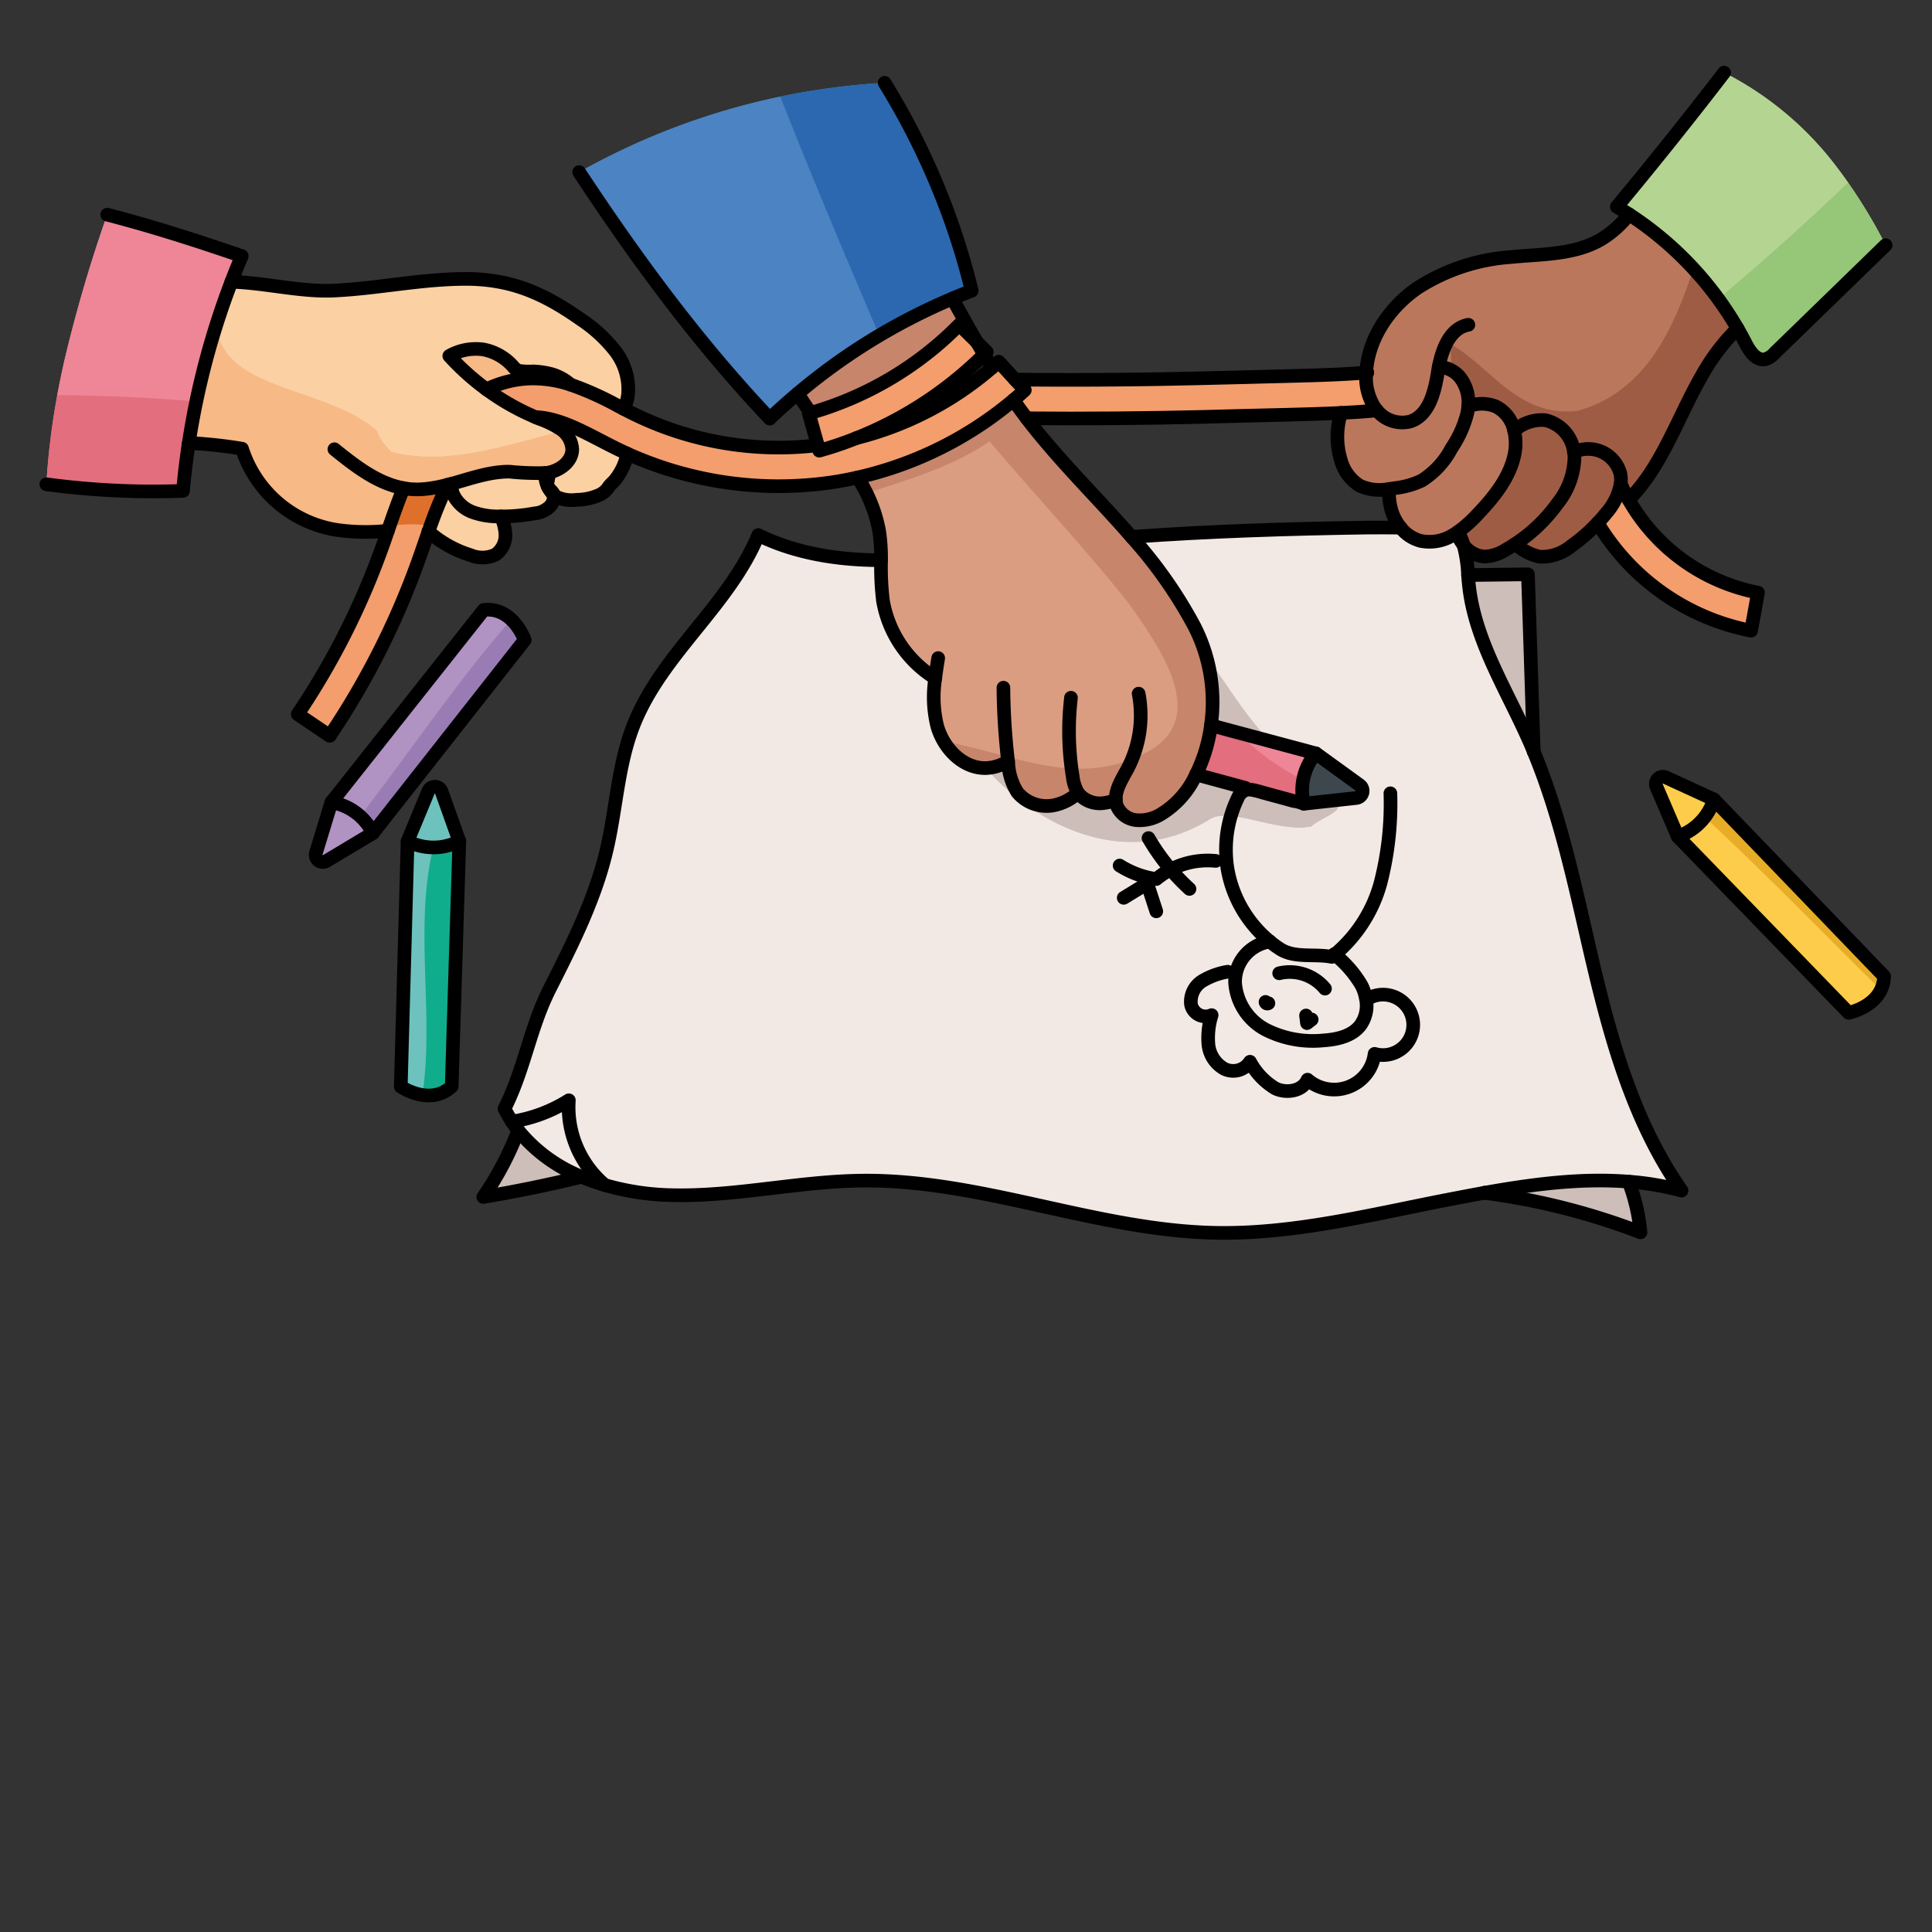 <svg id="Layer_1" data-name="Layer 1" xmlns="http://www.w3.org/2000/svg" width="100mm" height="100mm" viewBox="0 0 283.465 283.465">
  <rect x="0" y="0" width="283.465" height="283.465" fill="#333333" stroke="none"/>
  <g>
    <g>
      <path d="M244.432,114.063l7.03,3.23a8.323,8.323,0,0,1-5.3,5.43l-3.13-7.3A1.045,1.045,0,0,1,244.432,114.063Z" fill="#fecc4b"/>
      <path d="M276.432,143.233v.04c-.14,4.32-5.2,5.33-5.2,5.33l-25.07-25.87v-.01a8.323,8.323,0,0,0,5.3-5.43Z" fill="#fecc4b"/>
      <path d="M54.712,122.233v.01l-6.81,4.08a1.049,1.049,0,0,1-1.54-1.21l2.26-7.4A8.306,8.306,0,0,1,54.712,122.233Z" fill="#b092c3"/>
      <path d="M76.982,93.913l-22.27,28.32a8.306,8.306,0,0,0-6.09-4.52l22.34-28.22a.09.09,0,0,1,.05-.01C75.3,89.033,76.982,93.913,76.982,93.913Z" fill="#b092c3"/>
      <path d="M67.392,123.423l-1.12,35.98-.03.03c-3.18,2.92-7.44,0-7.44,0l1-36.01A8.341,8.341,0,0,0,67.392,123.423Z" fill="#6dc2be"/>
      <path d="M64.792,116.133l2.6,7.29a8.341,8.341,0,0,1-7.59,0l3.04-7.34A1.042,1.042,0,0,1,64.792,116.133Z" fill="#6dc2be"/>
      <path d="M199.492,115.193a1.047,1.047,0,0,1-.5,1.89l-7.69.84h-.01a8.371,8.371,0,0,1,1.76-7.38l.01-.01Z" fill="#3d474e"/>
      <path d="M177.672,106.423l15.38,4.12a8.371,8.371,0,0,0-1.76,7.38,6.348,6.348,0,0,0-1.53-.41c-1.52-.42-3.05-.83-4.58-1.25a12.988,12.988,0,0,0-1.52-.38,2.071,2.071,0,0,0-.91.05l-.02-.33c-2.23-.61-4.72-1.28-7.25-1.97.14-.28.28-.56.4-.85A23.1,23.1,0,0,0,177.672,106.423Z" fill="#ee8697"/>
      <path d="M269.322,24.293a74.869,74.869,0,0,1,7.34,11.68q-8.13,7.92-16.26,15.8a2.946,2.946,0,0,1-1.43.94c-1.3.25-2.25-1.16-2.85-2.34-.38-.74-.78-1.47-1.19-2.18a49.832,49.832,0,0,0-15.92-16.75c-.59-.38-1.19-.75-1.79-1.11q8.055-9.69,15.74-19.68A47.94,47.94,0,0,1,269.322,24.293Z" fill="#b4d491"/>
      <path d="M257.932,86.953l-1.01,5.58a33.7,33.7,0,0,1-22.42-15.64,1.4,1.4,0,0,1-.1-.16q.675-.7,1.29-1.47a8.937,8.937,0,0,0,2.1-4.31,24.327,24.327,0,0,0,1.19,2.4A27.921,27.921,0,0,0,257.932,86.953Z" fill="#f39e6c"/>
      <path d="M211.092,53.833c-.05.25-.09.5-.13.75-.46,2.9-1.29,6.4-4.1,7.27a4.779,4.779,0,0,1-4.83-1.63c-.11-.13-.22-.27-.32-.41a8.125,8.125,0,0,1-1.26-5.03.789.789,0,0,1,.15-.12.757.757,0,0,0-.15.01c.01-.18.02-.35.04-.53.46-4.81,3.5-9.13,7.47-11.88a29,29,0,0,1,13.6-4.54c4.58-.46,9.47-.29,13.43-2.65a14.973,14.973,0,0,0,4.02-3.63,49.832,49.832,0,0,1,15.92,16.75,30.263,30.263,0,0,0-5.22,6.87c-2.56,4.45-4.41,9.3-7.14,13.65a29.2,29.2,0,0,1-3.59,4.64,24.327,24.327,0,0,1-1.19-2.4,4.488,4.488,0,0,0-.05-1.46,4.856,4.856,0,0,0-4.64-3.62,5.389,5.389,0,0,0-2.17.43,5.463,5.463,0,0,0-4.21-4.65,6.019,6.019,0,0,0-4.56,1.55,5.094,5.094,0,0,0-2.68-3.56,5.407,5.407,0,0,0-4.07,0,5.932,5.932,0,0,0-1.24-4.33A4.227,4.227,0,0,0,211.092,53.833Z" fill="#bb775c"/>
      <path d="M168.322,129.623c.04-.03.09-.05.13-.08-.12.06-.04-.09-.16-.03C168.3,129.553,168.312,129.583,168.322,129.623Zm14.43-13.69a2.071,2.071,0,0,1,.91-.05,12.988,12.988,0,0,1,1.52.38c1.53.42,3.06.83,4.58,1.25a6.348,6.348,0,0,1,1.53.41h.01l7.69-.84a1.047,1.047,0,0,0,.5-1.89l-6.43-4.66-.01.01-15.38-4.12a24.4,24.4,0,0,0-2.38-14.43,66.2,66.2,0,0,0-9.27-13.22c11.51-.84,23.05-1.19,34.59-1.37,1.62-.02,3.25,0,4.89.01a5.544,5.544,0,0,0,2.94,1.95,6.528,6.528,0,0,0,4.69-.83,6.652,6.652,0,0,0,.63-.39.71.71,0,0,0,.14-.1,7.444,7.444,0,0,1,.8,1.79.527.527,0,0,1,.03.12v.01a19.833,19.833,0,0,1,.66,4.41c.03.39.06.78.1,1.17.77,8.17,5.4,15.37,8.74,22.87.28.62.54,1.23.8,1.86v.01c4.22,10.19,6.33,21.14,8.88,31.88,2.71,11.4,6.08,22.92,12.81,32.52a41.675,41.675,0,0,0-7.76-1.31c-6.99-.56-14.18.39-21.19,1.64h-.01q-2.685.495-5.33,1.01c-11.26,2.18-22.52,5.06-33.98,4.86-17.5-.31-34.33-7.81-51.83-7.66-9.54.08-18.98,2.43-28.51,2.12a38.042,38.042,0,0,1-9.37-1.47,14.954,14.954,0,0,1-5.28-12.44,21.881,21.881,0,0,1-8.35,3.13,17.674,17.674,0,0,1-1.09-1.9c2.95-5.84,3.7-11.78,6.65-17.62,3.3-6.53,6.63-13.13,8.31-20.25,1.45-6.12,1.67-12.57,3.98-18.42,4.13-10.47,13.98-17.46,18.29-27.87,5.55,2.73,11.83,3.68,18.02,3.69a40.816,40.816,0,0,0,.28,5.95,16.683,16.683,0,0,0,7.67,11.36,17.743,17.743,0,0,0,.3,7.08c.94,3.25,3.78,6.2,7.15,6.11a6.562,6.562,0,0,0,3.23-1.01c.01.08.02.17.03.25a8.854,8.854,0,0,0,1.34,4.32,5.564,5.564,0,0,0,5.79,1.8,7.43,7.43,0,0,0,3.1-1.72c.02.02.03.05.05.07a4.1,4.1,0,0,0,3.87,1.4,7.106,7.106,0,0,0,1.63-.42,2.651,2.651,0,0,0,.2.95,3.466,3.466,0,0,0,2.81,2,6.021,6.021,0,0,0,3.48-.79,13.139,13.139,0,0,0,5.28-5.91c2.53.69,5.02,1.36,7.25,1.97Zm3.56,22.21a5.832,5.832,0,0,0-4.98,4.73l-1.2-.3a10.583,10.583,0,0,0-3.74,1.37,3.569,3.569,0,0,0-1.65,3.41,2.19,2.19,0,0,0,3.03,1.59,11.151,11.151,0,0,0-.47,4.32,4.6,4.6,0,0,0,2.28,3.53,2.942,2.942,0,0,0,3.82-1.01,10.152,10.152,0,0,0,3.72,3.91c1.65.79,4.01.39,4.72-1.28a5.983,5.983,0,0,0,9.84-3.79,4.433,4.433,0,1,0-.79-8.2l-.49.08a6.6,6.6,0,0,0-.63-1.91,16.262,16.262,0,0,0-3.94-4.54c-.14.12-.28.23-.43.34-2.56-.5-5.42.24-7.61-1.17a15.41,15.41,0,0,1-1.47-1.08Z" fill="#f2e9e4"/>
      <path d="M238.962,173.373a28.118,28.118,0,0,1,1.73,7.44,99.1,99.1,0,0,0-22.92-5.8C224.782,173.763,231.972,172.813,238.962,173.373Z" fill="#f2e9e4"/>
      <path d="M237.742,69.493a4.488,4.488,0,0,1,.05,1.46,8.937,8.937,0,0,1-2.1,4.31q-.615.765-1.29,1.47c-.13.15-.26.29-.4.43h-.01a24.271,24.271,0,0,1-3.41,2.91,6.774,6.774,0,0,1-4.68,1.61,7.827,7.827,0,0,1-3.18-1.53c-.15-.1-.3-.21-.45-.31a23.591,23.591,0,0,0,6.24-5.96,11.228,11.228,0,0,0,2.5-6.86,5.873,5.873,0,0,0-.08-.72,5.389,5.389,0,0,1,2.17-.43A4.856,4.856,0,0,1,237.742,69.493Z" fill="#bb775c"/>
      <path d="M231.012,67.023a11.228,11.228,0,0,1-2.5,6.86,23.591,23.591,0,0,1-6.24,5.96c-.46.3-.92.58-1.4.85a5.973,5.973,0,0,1-3.14.97,4.2,4.2,0,0,1-3-1.7v-.01a.527.527,0,0,0-.03-.12,7.444,7.444,0,0,0-.8-1.79,18.89,18.89,0,0,0,2.95-2.64c2.43-2.56,4.77-5.47,5.4-8.95a7.913,7.913,0,0,0-.09-3.25,6.019,6.019,0,0,1,4.56-1.55,5.463,5.463,0,0,1,4.21,4.65A5.873,5.873,0,0,1,231.012,67.023Z" fill="#bb775c"/>
      <path d="M224.182,84.263q.42,13,.85,26.01c-.26-.63-.52-1.24-.8-1.86-3.34-7.5-7.97-14.7-8.74-22.87-.04-.39-.07-.78-.1-1.17C218.322,84.333,221.252,84.3,224.182,84.263Z" fill="#f2e9e4"/>
      <path d="M222.162,63.2a7.913,7.913,0,0,1,.09,3.25c-.63,3.48-2.97,6.39-5.4,8.95a18.89,18.89,0,0,1-2.95,2.64.71.71,0,0,1-.14.1,6.652,6.652,0,0,1-.63.39,6.528,6.528,0,0,1-4.69.83,5.544,5.544,0,0,1-2.94-1.95,7.168,7.168,0,0,1-1.37-2.64,9.7,9.7,0,0,1-.33-3.03c.33-.04.65-.09.97-.14a12.315,12.315,0,0,0,3.82-1.09,12.319,12.319,0,0,0,4.38-4.75,16.109,16.109,0,0,0,2.3-5.11,6.818,6.818,0,0,0,.14-1.01,5.407,5.407,0,0,1,4.07,0A5.094,5.094,0,0,1,222.162,63.2Z" fill="#bb775c"/>
      <path d="M214.172,55.313a5.932,5.932,0,0,1,1.24,4.33,6.818,6.818,0,0,1-.14,1.01,16.109,16.109,0,0,1-2.3,5.11,12.319,12.319,0,0,1-4.38,4.75,12.315,12.315,0,0,1-3.82,1.09c-.32.05-.64.1-.97.14a7.067,7.067,0,0,1-4.28-.47,6.385,6.385,0,0,1-2.83-3.91,11.687,11.687,0,0,1,.07-6.78c1.75-.08,3.51-.2,5.27-.36a4.779,4.779,0,0,0,4.83,1.63c2.81-.87,3.64-4.37,4.1-7.27.04-.25.08-.5.13-.75A4.227,4.227,0,0,1,214.172,55.313Z" fill="#bb775c"/>
      <path d="M207.332,149.943a4.65,4.65,0,0,1-5.65,4.68,5.983,5.983,0,0,1-9.84,3.79c-.71,1.67-3.07,2.07-4.72,1.28a10.152,10.152,0,0,1-3.72-3.91,2.942,2.942,0,0,1-3.82,1.01,4.6,4.6,0,0,1-2.28-3.53,11.151,11.151,0,0,1,.47-4.32,2.19,2.19,0,0,1-3.03-1.59,3.569,3.569,0,0,1,1.65-3.41,10.583,10.583,0,0,1,3.74-1.37l1.2.3a5.822,5.822,0,0,0-.12,1.25,8.463,8.463,0,0,0,4.51,6.96,15.3,15.3,0,0,0,8.42,1.57c2.03-.13,4.25-.62,5.47-2.24a4.93,4.93,0,0,0,.79-3.91l.49-.08A4.655,4.655,0,0,1,207.332,149.943Z" fill="#f2e9e4"/>
      <path d="M201.712,59.813c.1.14.21.28.32.41-1.76.16-3.52.28-5.27.36-2.67.13-5.32.2-7.93.27l-6.58.16q-6.015.165-12.02.28c-4.34.07-8.71.11-13.08.11q-3.27,0-6.51-.03c-.67-.88-1.32-1.77-1.94-2.68.56-.46,1.12-.95,1.66-1.45l-1.43-1.55c7.05.07,14.18.05,21.2-.07,3.99-.07,7.98-.17,11.97-.27l6.59-.17c3.88-.1,7.85-.2,11.76-.51v.11A8.125,8.125,0,0,0,201.712,59.813Z" fill="#f39e6c"/>
      <path d="M200.4,146.5a4.93,4.93,0,0,1-.79,3.91c-1.22,1.62-3.44,2.11-5.47,2.24a15.3,15.3,0,0,1-8.42-1.57,8.463,8.463,0,0,1-4.51-6.96,5.991,5.991,0,0,1,5.1-5.98h.01a15.41,15.41,0,0,0,1.47,1.08c2.19,1.41,5.05.67,7.61,1.17.15-.11.29-.22.43-.34a16.262,16.262,0,0,1,3.94,4.54A6.6,6.6,0,0,1,200.4,146.5Z" fill="#f2e9e4"/>
      <path d="M147.9,111.683a6.562,6.562,0,0,1-3.23,1.01c-3.37.09-6.21-2.86-7.15-6.11a17.743,17.743,0,0,1-.3-7.08,16.683,16.683,0,0,1-7.67-11.36,40.816,40.816,0,0,1-.28-5.95,26.413,26.413,0,0,0-.28-4.27,21.282,21.282,0,0,0-3.17-7.86,54.028,54.028,0,0,0,22.39-10.96c.16-.13.33-.26.49-.41.62.91,1.27,1.8,1.94,2.68.37.49.75.98,1.14,1.46,4.59,5.73,9.65,10.65,14.24,15.94a66.2,66.2,0,0,1,9.27,13.22,24.4,24.4,0,0,1,2.38,14.43,23.1,23.1,0,0,1-1.79,6.36c-.12.29-.26.57-.4.85a13.139,13.139,0,0,1-5.28,5.91,6.021,6.021,0,0,1-3.48.79,3.466,3.466,0,0,1-2.81-2,2.651,2.651,0,0,1-.2-.95,7.106,7.106,0,0,1-1.63.42,4.1,4.1,0,0,1-3.87-1.4c-.02-.02-.03-.05-.05-.07a7.43,7.43,0,0,1-3.1,1.72,5.564,5.564,0,0,1-5.79-1.8,8.854,8.854,0,0,1-1.34-4.32C147.922,111.853,147.912,111.763,147.9,111.683Z" fill="#db9d81"/>
      <path d="M148.932,55.693l1.43,1.55c-.54.5-1.1.99-1.66,1.45-.16.15-.33.28-.49.41a54.028,54.028,0,0,1-22.39,10.96c-1.3.29-2.6.54-3.92.73a54.053,54.053,0,0,1-29.87-4.23c-.42-.2-.85-.39-1.27-.6-.87-.42-1.74-.87-2.61-1.32-3.3-1.71-6.42-3.33-9.58-3.44a35.441,35.441,0,0,1-7.19-4.08,15.819,15.819,0,0,1,6.41-1.59,17.559,17.559,0,0,1,5.92.9,45.584,45.584,0,0,1,7.05,3.17c.24.12.48.25.72.37.59.31,1.17.61,1.76.89a48.261,48.261,0,0,0,26.74,4.46l.22.8a51.543,51.543,0,0,0,5.46-1.85c.02,0,.03,0,.04-.01a48.351,48.351,0,0,0,19.86-10.33c.33-.28.65-.57.97-.86Z" fill="#f39e6c"/>
      <path d="M143.352,50.223c.34.59.68,1.19,1.04,1.78a55.8,55.8,0,0,1-18.69,12.26c-.01.01-.02.01-.04.01a51.543,51.543,0,0,1-5.46,1.85l-.22-.8-1.31-4.66a2.582,2.582,0,0,0,.26-.08,49.914,49.914,0,0,0,21.81-12.94l2.6,2.56Z" fill="#f39e6c"/>
      <path d="M143.342,50.2l-2.6-2.56a49.914,49.914,0,0,1-21.81,12.94c-.66-.94-1.3-1.89-1.87-2.86a88.449,88.449,0,0,1,22.68-13.92C140.912,45.953,142.1,48.093,143.342,50.2Z" fill="#db9d81"/>
      <path d="M142.572,42.653c-.95.37-1.89.75-2.83,1.15a88.449,88.449,0,0,0-22.68,13.92c-1.41,1.18-2.79,2.41-4.12,3.69-10.48-11.06-19.57-23.41-27.97-36.16a103.325,103.325,0,0,1,44.82-13.1A105.62,105.62,0,0,1,142.572,42.653Z" fill="#4b83c3"/>
      <path d="M59.212,71.623c-.84,2.04-1.56,4.11-2.27,6.15-.01.04-.03.08-.04.12l-.54.03a29.661,29.661,0,0,1-7.11-.2,17.412,17.412,0,0,1-13.74-11.89,68.035,68.035,0,0,0-7.81-.84,114.379,114.379,0,0,1,6.25-23.65c4.98.15,10.14,1.51,15.04,1.29,6.35-.3,12.62-1.66,18.99-1.71,6.88-.07,11.73,2.06,17.26,5.96a21.231,21.231,0,0,1,5,4.59,9.2,9.2,0,0,1,1.91,6.38,5.431,5.431,0,0,1-.67,2.12c-.24-.12-.48-.25-.72-.37a45.584,45.584,0,0,0-7.05-3.17,7.212,7.212,0,0,0-3.15-1.63,13.05,13.05,0,0,0-2.33-.31,10.554,10.554,0,0,1-2.03-.07,1.821,1.821,0,0,1-.93-.66,7.755,7.755,0,0,0-4.3-2.48,7.875,7.875,0,0,0-5.05.94,36.279,36.279,0,0,0,5.46,4.9,35.441,35.441,0,0,0,7.19,4.08c.17.08.34.15.51.22a14.373,14.373,0,0,1,3.2,1.56,3.8,3.8,0,0,1,1.68,2.99c-.05,1.78-1.82,3.07-3.59,3.39a.675.675,0,0,0-.14.02,1.785,1.785,0,0,1-.23.02,40.208,40.208,0,0,1-5.25-.2c-2.89-.02-5.69,1-8.5,1.78l-.6.15h-.01a20.335,20.335,0,0,1-3.26.61,11.8,11.8,0,0,1-2.06.03A10.557,10.557,0,0,1,59.212,71.623Z" fill="#fbd0a3"/>
      <path d="M92.032,66.563a8.363,8.363,0,0,1-.65,2.02,9.349,9.349,0,0,1-1.1,1.79c-.3.38-.7.68-.98,1.07a3.314,3.314,0,0,1-1.15,1.08,8.314,8.314,0,0,1-3.55.81,5.285,5.285,0,0,1-2.85-.38,2.09,2.09,0,0,1-.49-.35,5.628,5.628,0,0,0-.17-1.09,12.341,12.341,0,0,0-.72-2.15c1.77-.32,3.54-1.61,3.59-3.39a3.8,3.8,0,0,0-1.68-2.99,14.373,14.373,0,0,0-3.2-1.56c-.17-.07-.34-.14-.51-.22,3.16.11,6.28,1.73,9.58,3.44.87.45,1.74.9,2.61,1.32C91.182,66.173,91.612,66.363,92.032,66.563Z" fill="#fbd0a3"/>
      <path d="M88.742,173.873a31.369,31.369,0,0,1-3.41-1.21,22.95,22.95,0,0,1-9.29-6.8c-.33-.42-.64-.85-.93-1.3a21.881,21.881,0,0,0,8.35-3.13A14.954,14.954,0,0,0,88.742,173.873Z" fill="#f2e9e4"/>
      <path d="M76.042,165.863a22.95,22.95,0,0,0,9.29,6.8q-7.155,1.74-14.42,2.96A46.154,46.154,0,0,0,76.042,165.863Z" fill="#f2e9e4"/>
      <path d="M73.5,75.773h-.25a10.963,10.963,0,0,1-3.86-.62,5.1,5.1,0,0,1-2.86-2.55,3.453,3.453,0,0,1-.28-1.62c2.81-.78,5.61-1.8,8.5-1.78a40.208,40.208,0,0,0,5.25.2,4.019,4.019,0,0,0,1.26,3.2,2.413,2.413,0,0,1-.33,1.42,3.539,3.539,0,0,1-2.5,1.3A26.365,26.365,0,0,1,73.5,75.773Z" fill="#fbd0a3"/>
      <path d="M80.562,54.8a7.212,7.212,0,0,1,3.15,1.63,17.559,17.559,0,0,0-5.92-.9,15.819,15.819,0,0,0-6.41,1.59,36.279,36.279,0,0,1-5.46-4.9,7.875,7.875,0,0,1,5.05-.94,7.755,7.755,0,0,1,4.3,2.48,1.821,1.821,0,0,0,.93.66,10.554,10.554,0,0,0,2.03.07A13.05,13.05,0,0,1,80.562,54.8Z" fill="#f7b985"/>
      <path d="M74.142,78.143a3.465,3.465,0,0,1-1.45,3.24,4.535,4.535,0,0,1-3.65.07,16.812,16.812,0,0,1-6.17-3.46v-.01a61.957,61.957,0,0,1,2.77-6.85h.01l.6-.15a3.453,3.453,0,0,0,.28,1.62,5.1,5.1,0,0,0,2.86,2.55,10.963,10.963,0,0,0,3.86.62h.25A7.078,7.078,0,0,1,74.142,78.143Z" fill="#fbd0a3"/>
      <path d="M62.382,71.743a20.335,20.335,0,0,0,3.26-.61,61.957,61.957,0,0,0-2.77,6.85v.01c-.19.54-.38,1.09-.57,1.64-.34.98-.68,1.97-1.03,2.94a115.985,115.985,0,0,1-12.89,25.39l-4.7-3.17a110.313,110.313,0,0,0,12.25-24.14c.34-.91.65-1.83.97-2.76.01-.04.03-.08.04-.12.71-2.04,1.43-4.11,2.27-6.15a10.557,10.557,0,0,0,1.11.15A11.8,11.8,0,0,0,62.382,71.743Z" fill="#f39e6c"/>
      <path d="M35.472,37.573c-.53,1.25-1.04,2.5-1.52,3.77a114.379,114.379,0,0,0-6.25,23.65c-.36,2.33-.64,4.68-.85,7.03a118.605,118.605,0,0,1-20.05-.97,109.713,109.713,0,0,1,2.7-18.37,208.946,208.946,0,0,1,6.23-21.19C22.4,33.223,28.962,35.333,35.472,37.573Z" fill="#ee8697"/>
    </g>
    <g>
      <path d="M244.432,114.063l7.03,3.23a8.323,8.323,0,0,1-5.3,5.43l-3.13-7.3A1.045,1.045,0,0,1,244.432,114.063Z" fill="#fecc4b"/>
      <path d="M276.432,143.273v-.04l-24.97-25.94a7.2,7.2,0,0,1-1.37,2.613c8.877,8.189,17.231,16.9,25.864,25.333A4.837,4.837,0,0,0,276.432,143.273Z" fill="#e8ad27"/>
      <path d="M250.092,119.906a9.082,9.082,0,0,1-3.93,2.817v.01l25.07,25.87s3.442-.694,4.724-3.364C267.323,136.807,258.969,128.1,250.092,119.906Z" fill="#fecc4b"/>
      <path d="M54.712,122.233v.01l-6.81,4.08a1.049,1.049,0,0,1-1.54-1.21l2.26-7.4A8.306,8.306,0,0,1,54.712,122.233Z" fill="#b092c3"/>
      <path d="M71.012,89.483a.09.09,0,0,0-.05.01l-22.34,28.22a7.718,7.718,0,0,1,4.2,2.073c7.6-9.8,14.331-19.923,22.194-28.882A4.894,4.894,0,0,0,71.012,89.483Z" fill="#b092c3"/>
      <path d="M75.016,90.9c-7.863,8.959-14.6,19.084-22.194,28.882a9.607,9.607,0,0,1,1.89,2.447l22.27-28.32A8.539,8.539,0,0,0,75.016,90.9Z" fill="#9a7cb5"/>
      <path d="M63.566,124.309a9.387,9.387,0,0,1-3.764-.886l-1,36.01a8.584,8.584,0,0,0,3.174,1.223C63.752,148.653,60.712,136.213,63.566,124.309Z" fill="#6dc2be"/>
      <path d="M63.566,124.309c-2.854,11.9.186,24.344-1.59,36.347a4.946,4.946,0,0,0,4.266-1.223l.03-.03,1.12-35.98A7.54,7.54,0,0,1,63.566,124.309Z" fill="#10ad8d"/>
      <path d="M64.792,116.133l2.6,7.29a8.341,8.341,0,0,1-7.59,0l3.04-7.34A1.042,1.042,0,0,1,64.792,116.133Z" fill="#6dc2be"/>
      <path d="M199.492,115.193a1.047,1.047,0,0,1-.5,1.89l-7.69.84h-.01a8.371,8.371,0,0,1,1.76-7.38l.01-.01Z" fill="#3d474e"/>
      <path d="M193.052,110.543l-11.392-3.051a35.334,35.334,0,0,0,9.559,6.954A9.243,9.243,0,0,1,193.052,110.543Z" fill="#ee8697"/>
      <path d="M191.219,114.446a35.334,35.334,0,0,1-9.559-6.954l-3.988-1.069a23.1,23.1,0,0,1-1.79,6.36c-.12.29-.26.57-.4.85,2.53.69,5.02,1.36,7.25,1.97l.02.33a2.071,2.071,0,0,1,.91-.05,12.988,12.988,0,0,1,1.52.38c1.53.42,3.06.83,4.58,1.25a6.348,6.348,0,0,1,1.53.41A7.514,7.514,0,0,1,191.219,114.446Z" fill="#e26e7e"/>
      <path d="M269.322,24.293a47.94,47.94,0,0,0-16.36-13.64q-7.68,9.99-15.74,19.68c.6.36,1.2.73,1.79,1.11A49.809,49.809,0,0,1,252.1,43.872q9.75-8.136,19.055-17.082C270.56,25.946,269.956,25.11,269.322,24.293Z" fill="#b4d491"/>
      <path d="M252.1,43.872a49.262,49.262,0,0,1,2.835,4.321c.41.71.81,1.44,1.19,2.18.6,1.18,1.55,2.59,2.85,2.34a2.946,2.946,0,0,0,1.43-.94q8.13-7.89,16.26-15.8a78.361,78.361,0,0,0-5.51-9.183Q261.846,35.709,252.1,43.872Z" fill="#96c678"/>
      <path d="M257.932,86.953l-1.01,5.58a33.7,33.7,0,0,1-22.42-15.64,1.4,1.4,0,0,1-.1-.16q.675-.7,1.29-1.47a8.937,8.937,0,0,0,2.1-4.31,24.327,24.327,0,0,0,1.19,2.4A27.921,27.921,0,0,0,257.932,86.953Z" fill="#f39e6c"/>
      <path d="M212.426,50.283c6,3,10,11,19,10,9.855-2.688,14.087-11.8,17.02-20.855a49.676,49.676,0,0,0-9.434-7.985,14.973,14.973,0,0,1-4.02,3.63c-3.96,2.36-8.85,2.19-13.43,2.65a29,29,0,0,0-13.6,4.54c-3.97,2.75-7.01,7.07-7.47,11.88-.02.18-.03.35-.04.53a.757.757,0,0,1,.15-.01.789.789,0,0,0-.15.12,8.125,8.125,0,0,0,1.26,5.03c.1.14.21.28.32.41a4.779,4.779,0,0,0,4.83,1.63c2.81-.87,3.64-4.37,4.1-7.27.04-.25.08-.5.13-.75a4.175,4.175,0,0,1,1.595.379A5.744,5.744,0,0,0,212.426,50.283Z" fill="#bb775c"/>
      <path d="M248.446,39.428c-2.933,9.059-7.165,18.167-17.02,20.855-9,1-13-7-19-10a5.744,5.744,0,0,1,.261,3.929,4.11,4.11,0,0,1,1.485,1.1,5.932,5.932,0,0,1,1.24,4.33,5.407,5.407,0,0,1,4.07,0,5.094,5.094,0,0,1,2.68,3.56,6.019,6.019,0,0,1,4.56-1.55,5.463,5.463,0,0,1,4.21,4.65,5.389,5.389,0,0,1,2.17-.43,4.856,4.856,0,0,1,4.64,3.62,4.488,4.488,0,0,1,.05,1.46,24.327,24.327,0,0,0,1.19,2.4,29.2,29.2,0,0,0,3.59-4.64c2.73-4.35,4.58-9.2,7.14-13.65a30.263,30.263,0,0,1,5.22-6.87A49.774,49.774,0,0,0,248.446,39.428Z" fill="#9f5c45"/>
      <path d="M177.672,106.423l8.687,2.327c-3.749-3.878-6.278-8.367-9.423-12.548A24.621,24.621,0,0,1,177.672,106.423Z" fill="#cdbeb9"/>
      <path d="M177.426,120.283c3-2,10,2,15,1,1-1,4-2,4-3-1-2-4,1-6,0a3.984,3.984,0,0,0,.44-.533c-.418-.109-1.007-.211-1.1-.237-1.52-.42-3.05-.83-4.58-1.25a12.988,12.988,0,0,0-1.52-.38,2.071,2.071,0,0,0-.91.05l-.02-.33c-2.23-.61-4.72-1.28-7.25-1.97a13.139,13.139,0,0,1-5.28,5.91,6.021,6.021,0,0,1-3.48.79,3.466,3.466,0,0,1-2.81-2,2.651,2.651,0,0,1-.2-.95,7.106,7.106,0,0,1-1.63.42,4.1,4.1,0,0,1-3.87-1.4c-.02-.02-.03-.05-.05-.07a7.43,7.43,0,0,1-3.1,1.72,5.564,5.564,0,0,1-5.79-1.8,8.854,8.854,0,0,1-1.34-4.32c-.01-.08-.02-.17-.03-.25a6.562,6.562,0,0,1-3.23,1.01c-.027,0-.054,0-.081,0C151.9,121.079,165.109,127.862,177.426,120.283Z" fill="#cdbeb9"/>
      <path d="M233.912,142.163c-2.55-10.74-4.66-21.69-8.88-31.88v-.01c-.26-.63-.52-1.24-.8-1.86-3.34-7.5-7.97-14.7-8.74-22.87-.04-.39-.07-.78-.1-1.17a19.833,19.833,0,0,0-.66-4.41v-.01a.527.527,0,0,0-.03-.12,7.444,7.444,0,0,0-.8-1.79.71.71,0,0,1-.14.1,6.652,6.652,0,0,1-.63.39,6.528,6.528,0,0,1-4.69.83,5.544,5.544,0,0,1-2.94-1.95c-1.64-.01-3.27-.03-4.89-.01-11.54.18-23.08.53-34.59,1.37a66.2,66.2,0,0,1,9.27,13.22,23.5,23.5,0,0,1,1.644,4.209c3.145,4.181,5.674,8.67,9.423,12.548l6.693,1.793.01-.01,6.43,4.66a1.047,1.047,0,0,1-.5,1.89l-7.69.84h-.01c-.017-.053-.2-.114-.426-.173a3.984,3.984,0,0,1-.44.533c2,1,5-2,6,0,0,1-3,2-4,3-5,1-12-3-15-1-12.317,7.579-25.527.8-32.835-7.592-3.334.04-6.136-2.884-7.069-6.108a17.743,17.743,0,0,1-.3-7.08,16.683,16.683,0,0,1-7.67-11.36,40.816,40.816,0,0,1-.28-5.95c-6.19-.01-12.47-.96-18.02-3.69-4.31,10.41-14.16,17.4-18.29,27.87-2.31,5.85-2.53,12.3-3.98,18.42-1.68,7.12-5.01,13.72-8.31,20.25-2.95,5.84-3.7,11.78-6.65,17.62a17.674,17.674,0,0,0,1.09,1.9,21.881,21.881,0,0,0,8.35-3.13,14.954,14.954,0,0,0,5.28,12.44,38.042,38.042,0,0,0,9.37,1.47c9.53.31,18.97-2.04,28.51-2.12,17.5-.15,34.33,7.35,51.83,7.66,11.46.2,22.72-2.68,33.98-4.86q2.64-.51,5.33-1.01h.01c7.01-1.25,14.2-2.2,21.19-1.64a41.675,41.675,0,0,1,7.76,1.31C239.992,165.083,236.622,153.563,233.912,142.163Zm-65.59-12.54c-.01-.04-.02-.07-.03-.11.12-.06.04.09.16.03C168.412,129.573,168.362,129.593,168.322,129.623Zm33.36,25a5.983,5.983,0,0,1-9.84,3.79c-.71,1.67-3.07,2.07-4.72,1.28a10.152,10.152,0,0,1-3.72-3.91,2.942,2.942,0,0,1-3.82,1.01,4.6,4.6,0,0,1-2.28-3.53,11.151,11.151,0,0,1,.47-4.32,2.19,2.19,0,0,1-3.03-1.59,3.569,3.569,0,0,1,1.65-3.41,10.583,10.583,0,0,1,3.74-1.37l1.2.3a5.832,5.832,0,0,1,4.98-4.73h.01a15.41,15.41,0,0,0,1.47,1.08c2.19,1.41,5.05.67,7.61,1.17.15-.11.29-.22.43-.34a16.262,16.262,0,0,1,3.94,4.54,6.6,6.6,0,0,1,.63,1.91l.49-.08a4.433,4.433,0,1,1,.79,8.2Z" fill="#f2e9e4"/>
      <path d="M238.962,173.373a28.118,28.118,0,0,1,1.73,7.44,99.1,99.1,0,0,0-22.92-5.8C224.782,173.763,231.972,172.813,238.962,173.373Z" fill="#cdbeb9"/>
      <path d="M237.742,69.493a4.488,4.488,0,0,1,.05,1.46,8.937,8.937,0,0,1-2.1,4.31q-.615.765-1.29,1.47c-.13.15-.26.29-.4.43h-.01a24.271,24.271,0,0,1-3.41,2.91,6.774,6.774,0,0,1-4.68,1.61,7.827,7.827,0,0,1-3.18-1.53c-.15-.1-.3-.21-.45-.31a23.591,23.591,0,0,0,6.24-5.96,11.228,11.228,0,0,0,2.5-6.86,5.873,5.873,0,0,0-.08-.72,5.389,5.389,0,0,1,2.17-.43A4.856,4.856,0,0,1,237.742,69.493Z" fill="#9f5c45"/>
      <path d="M231.012,67.023a11.228,11.228,0,0,1-2.5,6.86,23.591,23.591,0,0,1-6.24,5.96c-.46.3-.92.58-1.4.85a5.973,5.973,0,0,1-3.14.97,4.2,4.2,0,0,1-3-1.7v-.01a.527.527,0,0,0-.03-.12,7.444,7.444,0,0,0-.8-1.79,18.89,18.89,0,0,0,2.95-2.64c2.43-2.56,4.77-5.47,5.4-8.95a7.913,7.913,0,0,0-.09-3.25,6.019,6.019,0,0,1,4.56-1.55,5.463,5.463,0,0,1,4.21,4.65A5.873,5.873,0,0,1,231.012,67.023Z" fill="#9f5c45"/>
      <path d="M224.182,84.263q.42,13,.85,26.01c-.26-.63-.52-1.24-.8-1.86-3.34-7.5-7.97-14.7-8.74-22.87-.04-.39-.07-.78-.1-1.17C218.322,84.333,221.252,84.3,224.182,84.263Z" fill="#cdbeb9"/>
      <path d="M222.162,63.2a7.913,7.913,0,0,1,.09,3.25c-.63,3.48-2.97,6.39-5.4,8.95a18.89,18.89,0,0,1-2.95,2.64.71.71,0,0,1-.14.1,6.652,6.652,0,0,1-.63.39,6.528,6.528,0,0,1-4.69.83,5.544,5.544,0,0,1-2.94-1.95,7.168,7.168,0,0,1-1.37-2.64,9.7,9.7,0,0,1-.33-3.03c.33-.04.65-.09.97-.14a12.315,12.315,0,0,0,3.82-1.09,12.319,12.319,0,0,0,4.38-4.75,16.109,16.109,0,0,0,2.3-5.11,6.818,6.818,0,0,0,.14-1.01,5.407,5.407,0,0,1,4.07,0A5.094,5.094,0,0,1,222.162,63.2Z" fill="#bb775c"/>
      <path d="M214.172,55.313a5.932,5.932,0,0,1,1.24,4.33,6.818,6.818,0,0,1-.14,1.01,16.109,16.109,0,0,1-2.3,5.11,12.319,12.319,0,0,1-4.38,4.75,12.315,12.315,0,0,1-3.82,1.09c-.32.05-.64.1-.97.14a7.067,7.067,0,0,1-4.28-.47,6.385,6.385,0,0,1-2.83-3.91,11.687,11.687,0,0,1,.07-6.78c1.75-.08,3.51-.2,5.27-.36a4.779,4.779,0,0,0,4.83,1.63c2.81-.87,3.64-4.37,4.1-7.27.04-.25.08-.5.13-.75A4.227,4.227,0,0,1,214.172,55.313Z" fill="#bb775c"/>
      <path d="M207.332,149.943a4.65,4.65,0,0,1-5.65,4.68,5.983,5.983,0,0,1-9.84,3.79c-.71,1.67-3.07,2.07-4.72,1.28a10.152,10.152,0,0,1-3.72-3.91,2.942,2.942,0,0,1-3.82,1.01,4.6,4.6,0,0,1-2.28-3.53,11.151,11.151,0,0,1,.47-4.32,2.19,2.19,0,0,1-3.03-1.59,3.569,3.569,0,0,1,1.65-3.41,10.583,10.583,0,0,1,3.74-1.37l1.2.3a5.822,5.822,0,0,0-.12,1.25,8.463,8.463,0,0,0,4.51,6.96,15.3,15.3,0,0,0,8.42,1.57c2.03-.13,4.25-.62,5.47-2.24a4.93,4.93,0,0,0,.79-3.91l.49-.08A4.655,4.655,0,0,1,207.332,149.943Z" fill="#f2e9e4"/>
      <path d="M201.712,59.813c.1.14.21.28.32.41-1.76.16-3.52.28-5.27.36-2.67.13-5.32.2-7.93.27l-6.58.16q-6.015.165-12.02.28c-4.34.07-8.71.11-13.08.11q-3.27,0-6.51-.03c-.67-.88-1.32-1.77-1.94-2.68.56-.46,1.12-.95,1.66-1.45l-1.43-1.55c7.05.07,14.18.05,21.2-.07,3.99-.07,7.98-.17,11.97-.27l6.59-.17c3.88-.1,7.85-.2,11.76-.51v.11A8.125,8.125,0,0,0,201.712,59.813Z" fill="#f39e6c"/>
      <path d="M200.4,146.5a4.93,4.93,0,0,1-.79,3.91c-1.22,1.62-3.44,2.11-5.47,2.24a15.3,15.3,0,0,1-8.42-1.57,8.463,8.463,0,0,1-4.51-6.96,5.991,5.991,0,0,1,5.1-5.98h.01a15.41,15.41,0,0,0,1.47,1.08c2.19,1.41,5.05.67,7.61,1.17.15-.11.29-.22.43-.34a16.262,16.262,0,0,1,3.94,4.54A6.6,6.6,0,0,1,200.4,146.5Z" fill="#f2e9e4"/>
      <path d="M143.4,62.624a54.1,54.1,0,0,1-17.58,7.439q.708,1.137,1.3,2.317c6.265-2.032,12.6-3.872,18.085-7.607C144.6,64.058,144,63.344,143.4,62.624Z" fill="#c7856b"/>
      <path d="M165.426,88.283c-6.527-8.158-13.633-15.73-20.216-23.51-5.487,3.735-11.82,5.575-18.085,7.607a19.03,19.03,0,0,1,1.867,5.543,26.413,26.413,0,0,1,.28,4.27,40.816,40.816,0,0,0,.28,5.95,16.683,16.683,0,0,0,7.67,11.36,17.743,17.743,0,0,0,.3,7.08,9.515,9.515,0,0,0,.958,2.2c10.41,1.821,19.538,7.109,29.946,1.5C177.426,105.283,170.426,95.283,165.426,88.283Z" fill="#db9d81"/>
      <path d="M175.292,91.993a66.2,66.2,0,0,0-9.27-13.22c-4.59-5.29-9.65-10.21-14.24-15.94-.39-.48-.77-.97-1.14-1.46-.67-.88-1.32-1.77-1.94-2.68-.16.15-.33.28-.49.41a52.688,52.688,0,0,1-4.81,3.521c7.071,8.545,14.9,16.751,22.024,25.659,5,7,12,17,3,22-10.408,5.6-19.536.316-29.946-1.5a7.279,7.279,0,0,0,6.192,3.915,6.562,6.562,0,0,0,3.23-1.01c.01.08.02.17.03.25a8.854,8.854,0,0,0,1.34,4.32,5.564,5.564,0,0,0,5.79,1.8,7.43,7.43,0,0,0,3.1-1.72c.02.02.03.05.05.07a4.1,4.1,0,0,0,3.87,1.4,7.106,7.106,0,0,0,1.63-.42,2.651,2.651,0,0,0,.2.95,3.466,3.466,0,0,0,2.81,2,6.021,6.021,0,0,0,3.48-.79,13.139,13.139,0,0,0,5.28-5.91c.14-.28.28-.56.4-.85a23.1,23.1,0,0,0,1.79-6.36A24.4,24.4,0,0,0,175.292,91.993Z" fill="#c7856b"/>
      <path d="M148.932,55.693l1.43,1.55c-.54.5-1.1.99-1.66,1.45-.16.15-.33.28-.49.41a54.028,54.028,0,0,1-22.39,10.96c-1.3.29-2.6.54-3.92.73a54.053,54.053,0,0,1-29.87-4.23c-.42-.2-.85-.39-1.27-.6-.87-.42-1.74-.87-2.61-1.32-3.3-1.71-6.42-3.33-9.58-3.44a35.441,35.441,0,0,1-7.19-4.08,15.819,15.819,0,0,1,6.41-1.59,17.559,17.559,0,0,1,5.92.9,45.584,45.584,0,0,1,7.05,3.17c.24.12.48.25.72.37.59.31,1.17.61,1.76.89a48.261,48.261,0,0,0,26.74,4.46l.22.8a51.543,51.543,0,0,0,5.46-1.85c.02,0,.03,0,.04-.01a48.351,48.351,0,0,0,19.86-10.33c.33-.28.65-.57.97-.86Z" fill="#f39e6c"/>
      <path d="M143.352,50.223c.34.59.68,1.19,1.04,1.78a55.8,55.8,0,0,1-18.69,12.26c-.01.01-.02.01-.04.01a51.543,51.543,0,0,1-5.46,1.85l-.22-.8-1.31-4.66a2.582,2.582,0,0,0,.26-.08,49.914,49.914,0,0,0,21.81-12.94l2.6,2.56Z" fill="#f39e6c"/>
      <path d="M117.062,57.723c.57.97,1.21,1.92,1.87,2.86a49.779,49.779,0,0,0,16.536-8.317c-1.111-1.6-2.185-3.216-3.2-4.867A88.346,88.346,0,0,0,117.062,57.723Z" fill="#c7856b"/>
      <path d="M143.342,50.2c-1.24-2.11-2.43-4.25-3.6-6.4-2.548,1.076-5.039,2.286-7.476,3.6,1.017,1.651,2.091,3.269,3.2,4.867a50.031,50.031,0,0,0,5.274-4.623Z" fill="#c7856b"/>
      <path d="M114.5,14.178A103.23,103.23,0,0,0,84.972,25.253c8.4,12.75,17.49,25.1,27.97,36.16,1.33-1.28,2.71-2.51,4.12-3.69a88.257,88.257,0,0,1,11.965-8.495C124.027,37.593,119.126,25.95,114.5,14.178Z" fill="#4b83c3"/>
      <path d="M139.742,43.8c.94-.4,1.88-.78,2.83-1.15a105.62,105.62,0,0,0-12.78-30.5,102.661,102.661,0,0,0-15.3,2.025c4.63,11.772,9.531,23.415,14.531,35.05A88.59,88.59,0,0,1,139.742,43.8Z" fill="#2b68af"/>
      <path d="M57.426,66.283s-2-2-2-3C47.81,56.514,33.039,57.617,31.7,47.818a114.316,114.316,0,0,0-4,17.175,68.035,68.035,0,0,1,7.81.84,17.412,17.412,0,0,0,13.74,11.89,29.661,29.661,0,0,0,7.11.2l.54-.03c.01-.04.03-.08.04-.12.71-2.04,1.43-4.11,2.27-6.15a10.557,10.557,0,0,0,1.11.15,11.8,11.8,0,0,0,2.06-.03,20.335,20.335,0,0,0,3.26-.61h.01l.6-.15c2.81-.78,5.61-1.8,8.5-1.78a40.208,40.208,0,0,0,5.25.2,1.785,1.785,0,0,0,.23-.02.675.675,0,0,1,.14-.02c1.77-.32,3.54-1.61,3.59-3.39a3.657,3.657,0,0,0-1.392-2.754C74.286,65.225,65.856,68.391,57.426,66.283Z" fill="#f7b985"/>
      <path d="M79.082,61.423c-.17-.07-.34-.14-.51-.22a35.441,35.441,0,0,1-7.19-4.08,36.279,36.279,0,0,1-5.46-4.9,7.875,7.875,0,0,1,5.05-.94,7.755,7.755,0,0,1,4.3,2.48,1.821,1.821,0,0,0,.93.66,10.554,10.554,0,0,0,2.03.07,13.05,13.05,0,0,1,2.33.31,7.212,7.212,0,0,1,3.15,1.63,45.584,45.584,0,0,1,7.05,3.17c.24.12.48.25.72.37a5.431,5.431,0,0,0,.67-2.12,9.2,9.2,0,0,0-1.91-6.38,21.231,21.231,0,0,0-5-4.59c-5.53-3.9-10.38-6.03-17.26-5.96-6.37.05-12.64,1.41-18.99,1.71-4.9.22-10.06-1.14-15.04-1.29-.817,2.135-1.562,4.3-2.25,6.475,1.337,9.8,16.108,8.7,23.724,15.465,0,1,2,3,2,3,8.43,2.108,16.86-1.058,25.144-3.064-.094-.082-.189-.162-.288-.236A14.373,14.373,0,0,0,79.082,61.423Z" fill="#fbd0a3"/>
      <path d="M92.032,66.563a8.363,8.363,0,0,1-.65,2.02,9.349,9.349,0,0,1-1.1,1.79c-.3.38-.7.68-.98,1.07a3.314,3.314,0,0,1-1.15,1.08,8.314,8.314,0,0,1-3.55.81,5.285,5.285,0,0,1-2.85-.38,2.09,2.09,0,0,1-.49-.35,5.628,5.628,0,0,0-.17-1.09,12.341,12.341,0,0,0-.72-2.15c1.77-.32,3.54-1.61,3.59-3.39a3.8,3.8,0,0,0-1.68-2.99,14.373,14.373,0,0,0-3.2-1.56c-.17-.07-.34-.14-.51-.22,3.16.11,6.28,1.73,9.58,3.44.87.45,1.74.9,2.61,1.32C91.182,66.173,91.612,66.363,92.032,66.563Z" fill="#fbd0a3"/>
      <path d="M88.742,173.873a31.369,31.369,0,0,1-3.41-1.21,22.95,22.95,0,0,1-9.29-6.8c-.33-.42-.64-.85-.93-1.3a21.881,21.881,0,0,0,8.35-3.13A14.954,14.954,0,0,0,88.742,173.873Z" fill="#f2e9e4"/>
      <path d="M76.042,165.863a22.95,22.95,0,0,0,9.29,6.8q-7.155,1.74-14.42,2.96A46.154,46.154,0,0,0,76.042,165.863Z" fill="#cdbeb9"/>
      <path d="M73.5,75.773h-.25a10.963,10.963,0,0,1-3.86-.62,5.1,5.1,0,0,1-2.86-2.55,3.453,3.453,0,0,1-.28-1.62c2.81-.78,5.61-1.8,8.5-1.78a40.208,40.208,0,0,0,5.25.2,4.019,4.019,0,0,0,1.26,3.2,2.413,2.413,0,0,1-.33,1.42,3.539,3.539,0,0,1-2.5,1.3A26.365,26.365,0,0,1,73.5,75.773Z" fill="#fbd0a3"/>
      <path d="M80.562,54.8a7.212,7.212,0,0,1,3.15,1.63,17.559,17.559,0,0,0-5.92-.9,15.819,15.819,0,0,0-6.41,1.59,36.279,36.279,0,0,1-5.46-4.9,7.875,7.875,0,0,1,5.05-.94,7.755,7.755,0,0,1,4.3,2.48,1.821,1.821,0,0,0,.93.66,10.554,10.554,0,0,0,2.03.07A13.05,13.05,0,0,1,80.562,54.8Z" fill="#f7b985"/>
      <path d="M74.142,78.143a3.465,3.465,0,0,1-1.45,3.24,4.535,4.535,0,0,1-3.65.07,16.812,16.812,0,0,1-6.17-3.46v-.01a61.957,61.957,0,0,1,2.77-6.85h.01l.6-.15a3.453,3.453,0,0,0,.28,1.62,5.1,5.1,0,0,0,2.86,2.55,10.963,10.963,0,0,0,3.86.62h.25A7.078,7.078,0,0,1,74.142,78.143Z" fill="#fbd0a3"/>
      <path d="M63.178,77.133a56.775,56.775,0,0,1,2.464-6,20.335,20.335,0,0,1-3.26.61,11.8,11.8,0,0,1-2.06.03,10.557,10.557,0,0,1-1.11-.15c-.761,1.848-1.419,3.718-2.065,5.571A21.782,21.782,0,0,1,63.178,77.133Z" fill="#df702c"/>
      <path d="M57.147,77.194c-.067.192-.138.387-.2.579-.01.04-.03.08-.04.12-.32.93-.63,1.85-.97,2.76a110.313,110.313,0,0,1-12.25,24.14l4.7,3.17a115.985,115.985,0,0,0,12.89-25.39c.35-.97.69-1.96,1.03-2.94.19-.55.38-1.1.57-1.64v-.01c.1-.286.2-.566.306-.85A21.782,21.782,0,0,0,57.147,77.194Z" fill="#f39e6c"/>
      <path d="M33.952,41.343c.48-1.27.99-2.52,1.52-3.77-6.51-2.24-13.07-4.35-19.74-6.08A208.946,208.946,0,0,0,9.5,52.683Q8.9,55.326,8.408,58c6.823-.007,13.615.355,20.389.92A114.521,114.521,0,0,1,33.952,41.343Z" fill="#ee8697"/>
      <path d="M8.408,58A103.135,103.135,0,0,0,6.8,71.053a118.605,118.605,0,0,0,20.05.97c.21-2.35.49-4.7.85-7.03q.465-3.052,1.095-6.077C22.023,58.351,15.231,57.989,8.408,58Z" fill="#e26e7e"/>
    </g>
    <g>
      <path d="M217.762,175.013q-2.685.495-5.33,1.01c-11.26,2.18-22.52,5.06-33.98,4.86-17.5-.31-34.33-7.81-51.83-7.66-9.54.08-18.98,2.43-28.51,2.12a38.042,38.042,0,0,1-9.37-1.47,31.369,31.369,0,0,1-3.41-1.21,22.95,22.95,0,0,1-9.29-6.8c-.33-.42-.64-.85-.93-1.3a17.674,17.674,0,0,1-1.09-1.9c2.95-5.84,3.7-11.78,6.65-17.62,3.3-6.53,6.63-13.13,8.31-20.25,1.45-6.12,1.67-12.57,3.98-18.42,4.13-10.47,13.98-17.46,18.29-27.87,5.55,2.73,11.83,3.68,18.02,3.69" fill="none" stroke="#000" stroke-linecap="round" stroke-linejoin="round" stroke-width="2"/>
      <path d="M225.032,110.283c4.22,10.19,6.33,21.14,8.88,31.88,2.71,11.4,6.08,22.92,12.81,32.52a41.675,41.675,0,0,0-7.76-1.31c-6.99-.56-14.18.39-21.19,1.64" fill="none" stroke="#000" stroke-linecap="round" stroke-linejoin="round" stroke-width="2"/>
      <path d="M214.732,79.963a19.833,19.833,0,0,1,.66,4.41c.03.39.06.78.1,1.17.77,8.17,5.4,15.37,8.74,22.87.28.62.54,1.23.8,1.86" fill="none" stroke="#000" stroke-linecap="round" stroke-linejoin="round" stroke-width="2"/>
      <path d="M213.9,78.043a7.444,7.444,0,0,1,.8,1.79.527.527,0,0,1,.03.12" fill="none" stroke="#000" stroke-linecap="round" stroke-linejoin="round" stroke-width="2"/>
      <path d="M166.022,78.773c11.51-.84,23.05-1.19,34.59-1.37,1.62-.02,3.25,0,4.89.01" fill="none" stroke="#000" stroke-linecap="round" stroke-linejoin="round" stroke-width="2"/>
      <path d="M143.342,50.2c-1.24-2.11-2.43-4.25-3.6-6.4" fill="none" stroke="#000" stroke-linecap="round" stroke-linejoin="round" stroke-width="2"/>
      <path d="M145.562,53.933c-.39-.64-.79-1.28-1.17-1.93-.36-.59-.7-1.19-1.04-1.78" fill="none" stroke="#000" stroke-linecap="round" stroke-linejoin="round" stroke-width="2"/>
      <path d="M167.062,101.773a14.887,14.887,0,0,1,.25,1.88,16.688,16.688,0,0,1-1.11,7.46,15.04,15.04,0,0,1-.82,1.78c-.76,1.41-1.76,2.97-1.67,4.49a2.651,2.651,0,0,0,.2.95,3.466,3.466,0,0,0,2.81,2,6.021,6.021,0,0,0,3.48-.79,13.139,13.139,0,0,0,5.28-5.91c.14-.28.28-.56.4-.85a23.1,23.1,0,0,0,1.79-6.36,24.4,24.4,0,0,0-2.38-14.43,66.2,66.2,0,0,0-9.27-13.22c-4.59-5.29-9.65-10.21-14.24-15.94-.39-.48-.77-.97-1.14-1.46-.67-.88-1.32-1.77-1.94-2.68" fill="none" stroke="#000" stroke-linecap="round" stroke-linejoin="round" stroke-width="2"/>
      <path d="M252.962,10.653q-7.68,9.99-15.74,19.68c.6.36,1.2.73,1.79,1.11a49.832,49.832,0,0,1,15.92,16.75c.41.71.81,1.44,1.19,2.18.6,1.18,1.55,2.59,2.85,2.34a2.946,2.946,0,0,0,1.43-.94q8.13-7.89,16.26-15.8" fill="none" stroke="#000" stroke-linecap="round" stroke-linejoin="round" stroke-width="2"/>
      <path d="M239.012,31.443a14.973,14.973,0,0,1-4.02,3.63c-3.96,2.36-8.85,2.19-13.43,2.65a29,29,0,0,0-13.6,4.54c-3.97,2.75-7.01,7.07-7.47,11.88-.02.18-.03.35-.04.53v.11a8.125,8.125,0,0,0,1.26,5.03c.1.14.21.28.32.41a4.779,4.779,0,0,0,4.83,1.63c2.81-.87,3.64-4.37,4.1-7.27.04-.25.08-.5.13-.75.53-2.73,1.7-5.7,4.35-6.18" fill="none" stroke="#000" stroke-linecap="round" stroke-linejoin="round" stroke-width="2"/>
      <path d="M238.982,73.353a29.2,29.2,0,0,0,3.59-4.64c2.73-4.35,4.58-9.2,7.14-13.65a30.263,30.263,0,0,1,5.22-6.87" fill="none" stroke="#000" stroke-linecap="round" stroke-linejoin="round" stroke-width="2"/>
      <path d="M234,77.163a4.82,4.82,0,0,0,.5-.27" fill="none" stroke="#000" stroke-linecap="round" stroke-linejoin="round" stroke-width="2"/>
      <path d="M196.762,60.583a11.687,11.687,0,0,0-.07,6.78,6.385,6.385,0,0,0,2.83,3.91,7.067,7.067,0,0,0,4.28.47c.33-.04.65-.09.97-.14a12.315,12.315,0,0,0,3.82-1.09,12.319,12.319,0,0,0,4.38-4.75,16.109,16.109,0,0,0,2.3-5.11,6.818,6.818,0,0,0,.14-1.01,5.932,5.932,0,0,0-1.24-4.33,4.227,4.227,0,0,0-3.08-1.48" fill="none" stroke="#000" stroke-linecap="round" stroke-linejoin="round" stroke-width="2"/>
      <path d="M200.6,54.663a.789.789,0,0,0-.15.12" fill="none" stroke="#000" stroke-linecap="round" stroke-linejoin="round" stroke-width="2"/>
      <path d="M203.8,71.743a9.7,9.7,0,0,0,.33,3.03,7.168,7.168,0,0,0,1.37,2.64,5.544,5.544,0,0,0,2.94,1.95,6.528,6.528,0,0,0,4.69-.83,6.652,6.652,0,0,0,.63-.39.71.71,0,0,0,.14-.1,18.89,18.89,0,0,0,2.95-2.64c2.43-2.56,4.77-5.47,5.4-8.95a7.913,7.913,0,0,0-.09-3.25,5.094,5.094,0,0,0-2.68-3.56,5.407,5.407,0,0,0-4.07,0" fill="none" stroke="#000" stroke-linecap="round" stroke-linejoin="round" stroke-width="2"/>
      <path d="M214.022,78.8a4.89,4.89,0,0,0,.71,1.15v.01a4.2,4.2,0,0,0,3,1.7,5.973,5.973,0,0,0,3.14-.97c.48-.27.94-.55,1.4-.85a23.591,23.591,0,0,0,6.24-5.96,11.228,11.228,0,0,0,2.5-6.86,5.873,5.873,0,0,0-.08-.72,5.463,5.463,0,0,0-4.21-4.65,6.019,6.019,0,0,0-4.56,1.55" fill="none" stroke="#000" stroke-linecap="round" stroke-linejoin="round" stroke-width="2"/>
      <path d="M222.272,79.843c.15.1.3.21.45.31a7.827,7.827,0,0,0,3.18,1.53,6.774,6.774,0,0,0,4.68-1.61,24.271,24.271,0,0,0,3.41-2.91H234c.14-.14.27-.28.4-.43q.675-.7,1.29-1.47a8.937,8.937,0,0,0,2.1-4.31,4.488,4.488,0,0,0-.05-1.46,4.856,4.856,0,0,0-4.64-3.62,5.389,5.389,0,0,0-2.17.43" fill="none" stroke="#000" stroke-linecap="round" stroke-linejoin="round" stroke-width="2"/>
      <path d="M118.932,60.583c-.66-.94-1.3-1.89-1.87-2.86" fill="none" stroke="#000" stroke-linecap="round" stroke-linejoin="round" stroke-width="2"/>
      <path d="M125.822,70.063a21.282,21.282,0,0,1,3.17,7.86,26.413,26.413,0,0,1,.28,4.27,40.816,40.816,0,0,0,.28,5.95,16.683,16.683,0,0,0,7.67,11.36" fill="none" stroke="#000" stroke-linecap="round" stroke-linejoin="round" stroke-width="2"/>
      <path d="M157.132,102.373a1.635,1.635,0,0,0-.02.22,41.7,41.7,0,0,0,.28,11.36,6.119,6.119,0,0,0,.77,2.38c.02.02.03.05.05.07a4.1,4.1,0,0,0,3.87,1.4,7.106,7.106,0,0,0,1.63-.42" fill="none" stroke="#000" stroke-linecap="round" stroke-linejoin="round" stroke-width="2"/>
      <path d="M147.222,100.9a99.508,99.508,0,0,0,.68,10.78c.01.08.02.17.03.25a8.854,8.854,0,0,0,1.34,4.32,5.564,5.564,0,0,0,5.79,1.8,7.43,7.43,0,0,0,3.1-1.72" fill="none" stroke="#000" stroke-linecap="round" stroke-linejoin="round" stroke-width="2"/>
      <path d="M137.652,96.553c-.16.98-.31,1.96-.43,2.95a17.743,17.743,0,0,0,.3,7.08c.94,3.25,3.78,6.2,7.15,6.11a6.562,6.562,0,0,0,3.23-1.01" fill="none" stroke="#000" stroke-linecap="round" stroke-linejoin="round" stroke-width="2"/>
      <path d="M129.792,12.153a105.62,105.62,0,0,1,12.78,30.5c-.95.37-1.89.75-2.83,1.15a88.449,88.449,0,0,0-22.68,13.92c-1.41,1.18-2.79,2.41-4.12,3.69-10.48-11.06-19.57-23.41-27.97-36.16" fill="none" stroke="#000" stroke-linecap="round" stroke-linejoin="round" stroke-width="2"/>
      <path d="M75.112,164.563a21.881,21.881,0,0,0,8.35-3.13,14.954,14.954,0,0,0,5.28,12.44" fill="none" stroke="#000" stroke-linecap="round" stroke-linejoin="round" stroke-width="2"/>
      <path d="M85.332,172.663q-7.155,1.74-14.42,2.96a46.154,46.154,0,0,0,5.13-9.76" fill="none" stroke="#000" stroke-linecap="round" stroke-linejoin="round" stroke-width="2"/>
      <path d="M238.962,173.373a28.118,28.118,0,0,1,1.73,7.44,99.1,99.1,0,0,0-22.92-5.8h-.01" fill="none" stroke="#000" stroke-linecap="round" stroke-linejoin="round" stroke-width="2"/>
      <path d="M215.392,84.373c2.93-.04,5.86-.07,8.79-.11q.42,13,.85,26.01v.01" fill="none" stroke="#000" stroke-linecap="round" stroke-linejoin="round" stroke-width="2"/>
      <path d="M71.382,57.123a15.819,15.819,0,0,1,6.41-1.59,17.559,17.559,0,0,1,5.92.9,45.584,45.584,0,0,1,7.05,3.17c.24.12.48.25.72.37.59.31,1.17.61,1.76.89a48.261,48.261,0,0,0,26.74,4.46" fill="none" stroke="#000" stroke-linecap="round" stroke-linejoin="round" stroke-width="2"/>
      <path d="M78.572,61.2c3.16.11,6.28,1.73,9.58,3.44.87.45,1.74.9,2.61,1.32.42.21.85.4,1.27.6a54.053,54.053,0,0,0,29.87,4.23c1.32-.19,2.62-.44,3.92-.73a54.028,54.028,0,0,0,22.39-10.96c.16-.13.33-.26.49-.41.56-.46,1.12-.95,1.66-1.45l-1.43-1.55-2.4-2.62c-.32.29-.64.58-.97.86a48.351,48.351,0,0,1-19.86,10.33" fill="none" stroke="#000" stroke-linecap="round" stroke-linejoin="round" stroke-width="2"/>
      <path d="M62.872,77.983a61.957,61.957,0,0,1,2.77-6.85" fill="none" stroke="#000" stroke-linecap="round" stroke-linejoin="round" stroke-width="2"/>
      <path d="M59.212,71.623c-.84,2.04-1.56,4.11-2.27,6.15-.01.04-.03.08-.04.12-.32.93-.63,1.85-.97,2.76a110.313,110.313,0,0,1-12.25,24.14l4.7,3.17a115.985,115.985,0,0,0,12.89-25.39c.35-.97.69-1.96,1.03-2.94.19-.55.38-1.1.57-1.64" fill="none" stroke="#000" stroke-linecap="round" stroke-linejoin="round" stroke-width="2"/>
      <path d="M125.662,64.273a51.543,51.543,0,0,1-5.46,1.85l-.22-.8-1.31-4.66a2.582,2.582,0,0,0,.26-.08,49.914,49.914,0,0,0,21.81-12.94l2.6,2.56.01.02,1.42,1.4c-.12.13-.25.25-.38.38a55.8,55.8,0,0,1-18.69,12.26C125.692,64.273,125.682,64.273,125.662,64.273Z" fill="none" stroke="#000" stroke-linecap="round" stroke-linejoin="round" stroke-width="2"/>
      <path d="M150.642,61.373q3.24.03,6.51.03c4.37,0,8.74-.04,13.08-.11q6.015-.1,12.02-.28l6.58-.16c2.61-.07,5.26-.14,7.93-.27,1.75-.08,3.51-.2,5.27-.36" fill="none" stroke="#000" stroke-linecap="round" stroke-linejoin="round" stroke-width="2"/>
      <path d="M200.6,54.663a.757.757,0,0,0-.15.01c-3.91.31-7.88.41-11.76.51l-6.59.17c-3.99.1-7.98.2-11.97.27-7.02.12-14.15.14-21.2.07" fill="none" stroke="#000" stroke-linecap="round" stroke-linejoin="round" stroke-width="2"/>
      <path d="M237.792,70.953a24.327,24.327,0,0,0,1.19,2.4,27.921,27.921,0,0,0,18.95,13.6l-1.01,5.58a33.7,33.7,0,0,1-22.42-15.64,1.4,1.4,0,0,1-.1-.16" fill="none" stroke="#000" stroke-linecap="round" stroke-linejoin="round" stroke-width="2"/>
      <path d="M27.7,64.993a68.035,68.035,0,0,1,7.81.84,17.412,17.412,0,0,0,13.74,11.89,29.661,29.661,0,0,0,7.11.2l.54-.03" fill="none" stroke="#000" stroke-linecap="round" stroke-linejoin="round" stroke-width="2"/>
      <path d="M33.952,41.343c4.98.15,10.14,1.51,15.04,1.29,6.35-.3,12.62-1.66,18.99-1.71,6.88-.07,11.73,2.06,17.26,5.96a21.231,21.231,0,0,1,5,4.59,9.2,9.2,0,0,1,1.91,6.38,5.431,5.431,0,0,1-.67,2.12" fill="none" stroke="#000" stroke-linecap="round" stroke-linejoin="round" stroke-width="2"/>
      <path d="M49.062,65.913c3.05,2.46,6.34,5.03,10.15,5.71a10.557,10.557,0,0,0,1.11.15,11.8,11.8,0,0,0,2.06-.03,20.335,20.335,0,0,0,3.26-.61h.01l.6-.15c2.81-.78,5.61-1.8,8.5-1.78a40.208,40.208,0,0,0,5.25.2,1.785,1.785,0,0,0,.23-.02.675.675,0,0,1,.14-.02c1.77-.32,3.54-1.61,3.59-3.39a3.8,3.8,0,0,0-1.68-2.99,14.373,14.373,0,0,0-3.2-1.56c-.17-.07-.34-.14-.51-.22a35.441,35.441,0,0,1-7.19-4.08,36.279,36.279,0,0,1-5.46-4.9,7.875,7.875,0,0,1,5.05-.94,7.755,7.755,0,0,1,4.3,2.48,1.821,1.821,0,0,0,.93.66,10.554,10.554,0,0,0,2.03.07,13.05,13.05,0,0,1,2.33.31,7.212,7.212,0,0,1,3.15,1.63" fill="none" stroke="#000" stroke-linecap="round" stroke-linejoin="round" stroke-width="2"/>
      <path d="M80,69.4a4.019,4.019,0,0,0,1.26,3.2,2.09,2.09,0,0,0,.49.35,5.285,5.285,0,0,0,2.85.38,8.314,8.314,0,0,0,3.55-.81,3.314,3.314,0,0,0,1.15-1.08c.28-.39.68-.69.98-1.07a9.349,9.349,0,0,0,1.1-1.79,8.363,8.363,0,0,0,.65-2.02" fill="none" stroke="#000" stroke-linecap="round" stroke-linejoin="round" stroke-width="2"/>
      <path d="M80.372,69.363c.3.69-.184,1.24-.014,1.98.09.35.884.89.9,1.26a2.413,2.413,0,0,1-.33,1.42,3.539,3.539,0,0,1-2.5,1.3,26.365,26.365,0,0,1-4.93.45h-.25a10.963,10.963,0,0,1-3.86-.62,5.1,5.1,0,0,1-2.86-2.55,3.453,3.453,0,0,1-.28-1.62" fill="none" stroke="#000" stroke-linecap="round" stroke-linejoin="round" stroke-width="2"/>
      <path d="M73.5,75.773a7.078,7.078,0,0,1,.64,2.37,3.465,3.465,0,0,1-1.45,3.24,4.535,4.535,0,0,1-3.65.07,16.812,16.812,0,0,1-6.17-3.46v-.01" fill="none" stroke="#000" stroke-linecap="round" stroke-linejoin="round" stroke-width="2"/>
      <path d="M6.8,71.053a118.605,118.605,0,0,0,20.05.97c.21-2.35.49-4.7.85-7.03a114.379,114.379,0,0,1,6.25-23.65c.48-1.27.99-2.52,1.52-3.77-6.51-2.24-13.07-4.35-19.74-6.08" fill="none" stroke="#000" stroke-linecap="round" stroke-linejoin="round" stroke-width="2"/>
      <path d="M67.392,123.423l-1.12,35.98-.03.03c-3.18,2.92-7.44,0-7.44,0l1-36.01A8.341,8.341,0,0,0,67.392,123.423Z" fill="none" stroke="#000" stroke-linecap="round" stroke-linejoin="round" stroke-width="2"/>
      <path d="M59.8,123.423l3.04-7.34a1.042,1.042,0,0,1,1.95.05l2.6,7.29" fill="none" stroke="#000" stroke-linecap="round" stroke-linejoin="round" stroke-width="2"/>
      <path d="M48.622,117.713l22.34-28.22a.09.09,0,0,1,.05-.01c4.29-.45,5.97,4.43,5.97,4.43l-22.27,28.32A8.306,8.306,0,0,0,48.622,117.713Z" fill="none" stroke="#000" stroke-linecap="round" stroke-linejoin="round" stroke-width="2"/>
      <path d="M54.712,122.243l-6.81,4.08a1.049,1.049,0,0,1-1.54-1.21l2.26-7.4" fill="none" stroke="#000" stroke-linecap="round" stroke-linejoin="round" stroke-width="2"/>
      <path d="M182.732,115.6c-2.23-.61-4.72-1.28-7.25-1.97" fill="none" stroke="#000" stroke-linecap="round" stroke-linejoin="round" stroke-width="2"/>
      <path d="M186.312,138.143A17.7,17.7,0,0,1,180.2,128a16.33,16.33,0,0,1-.3-2.42,17.5,17.5,0,0,1,1.7-8.48,2.094,2.094,0,0,1,1.15-1.17,2.071,2.071,0,0,1,.91-.05,12.988,12.988,0,0,1,1.52.38c1.53.42,3.06.83,4.58,1.25a6.348,6.348,0,0,1,1.53.41,8.371,8.371,0,0,1,1.76-7.38l-15.38-4.12" fill="none" stroke="#000" stroke-linecap="round" stroke-linejoin="round" stroke-width="2"/>
      <path d="M204,116.393a46.638,46.638,0,0,1-1.45,13.17,20.822,20.822,0,0,1-6.72,10.49c-.14.12-.28.23-.43.34-2.56-.5-5.42.24-7.61-1.17a15.41,15.41,0,0,1-1.47-1.08" fill="none" stroke="#000" stroke-linecap="round" stroke-linejoin="round" stroke-width="2"/>
      <path d="M193.062,110.533l6.43,4.66a1.047,1.047,0,0,1-.5,1.89l-7.69.84" fill="none" stroke="#000" stroke-linecap="round" stroke-linejoin="round" stroke-width="2"/>
      <path d="M246.162,122.723a8.323,8.323,0,0,0,5.3-5.43l24.97,25.94v.04c-.14,4.32-5.2,5.33-5.2,5.33l-25.07-25.87" fill="none" stroke="#000" stroke-linecap="round" stroke-linejoin="round" stroke-width="2"/>
      <path d="M246.162,122.733v-.01l-3.13-7.3a1.045,1.045,0,0,1,1.4-1.36l7.03,3.23" fill="none" stroke="#000" stroke-linecap="round" stroke-linejoin="round" stroke-width="2"/>
      <path d="M164.272,126.993a13.58,13.58,0,0,0,5.38,1.98,11.846,11.846,0,0,1,8.72-2.66" fill="none" stroke="#000" stroke-linecap="round" stroke-linejoin="round" stroke-width="2"/>
      <path d="M186.322,138.143h-.01a5.991,5.991,0,0,0-5.1,5.98,8.463,8.463,0,0,0,4.51,6.96,15.3,15.3,0,0,0,8.42,1.57c2.03-.13,4.25-.62,5.47-2.24a4.93,4.93,0,0,0,.79-3.91,6.6,6.6,0,0,0-.63-1.91,16.262,16.262,0,0,0-3.94-4.54c-.02-.02-.05-.04-.07-.06" fill="none" stroke="#000" stroke-linecap="round" stroke-linejoin="round" stroke-width="2"/>
      <path d="M168.512,122.963a31.7,31.7,0,0,0,3.26,4.61,30.845,30.845,0,0,0,2.75,2.85" fill="none" stroke="#000" stroke-linecap="round" stroke-linejoin="round" stroke-width="2"/>
      <path d="M168.322,129.623c.44,1.36.88,2.73,1.33,4.09" fill="none" stroke="#000" stroke-linecap="round" stroke-linejoin="round" stroke-width="2"/>
      <path d="M168.322,129.623c.04-.03.09-.05.13-.08-.12.06-.04-.09-.16-.03C168.3,129.553,168.312,129.583,168.322,129.623Z" fill="none" stroke="#000" stroke-linecap="round" stroke-linejoin="round" stroke-width="2"/>
      <path d="M164.872,131.733c1.15-.7,2.3-1.41,3.45-2.11" fill="none" stroke="#000" stroke-linecap="round" stroke-linejoin="round" stroke-width="2"/>
      <path d="M180.132,142.573a10.583,10.583,0,0,0-3.74,1.37,3.569,3.569,0,0,0-1.65,3.41,2.19,2.19,0,0,0,3.03,1.59,11.151,11.151,0,0,0-.47,4.32,4.6,4.6,0,0,0,2.28,3.53,2.942,2.942,0,0,0,3.82-1.01,10.152,10.152,0,0,0,3.72,3.91c1.65.79,4.01.39,4.72-1.28a5.983,5.983,0,0,0,9.84-3.79,4.433,4.433,0,1,0-.79-8.2" fill="none" stroke="#000" stroke-linecap="round" stroke-linejoin="round" stroke-width="2"/>
      <path d="M191.622,148.993c.05.37.1.75.14,1.12.23-.18.46-.35.69-.53" fill="none" stroke="#000" stroke-linecap="round" stroke-linejoin="round" stroke-width="2"/>
      <path d="M186.1,147.193a.267.267,0,0,1-.42-.19" fill="none" stroke="#000" stroke-linecap="round" stroke-linejoin="round" stroke-width="2"/>
      <path d="M187.682,142.8a6.705,6.705,0,0,1,6.72,2.25" fill="none" stroke="#000" stroke-linecap="round" stroke-linejoin="round" stroke-width="2"/>
    </g>
  </g>
</svg>
